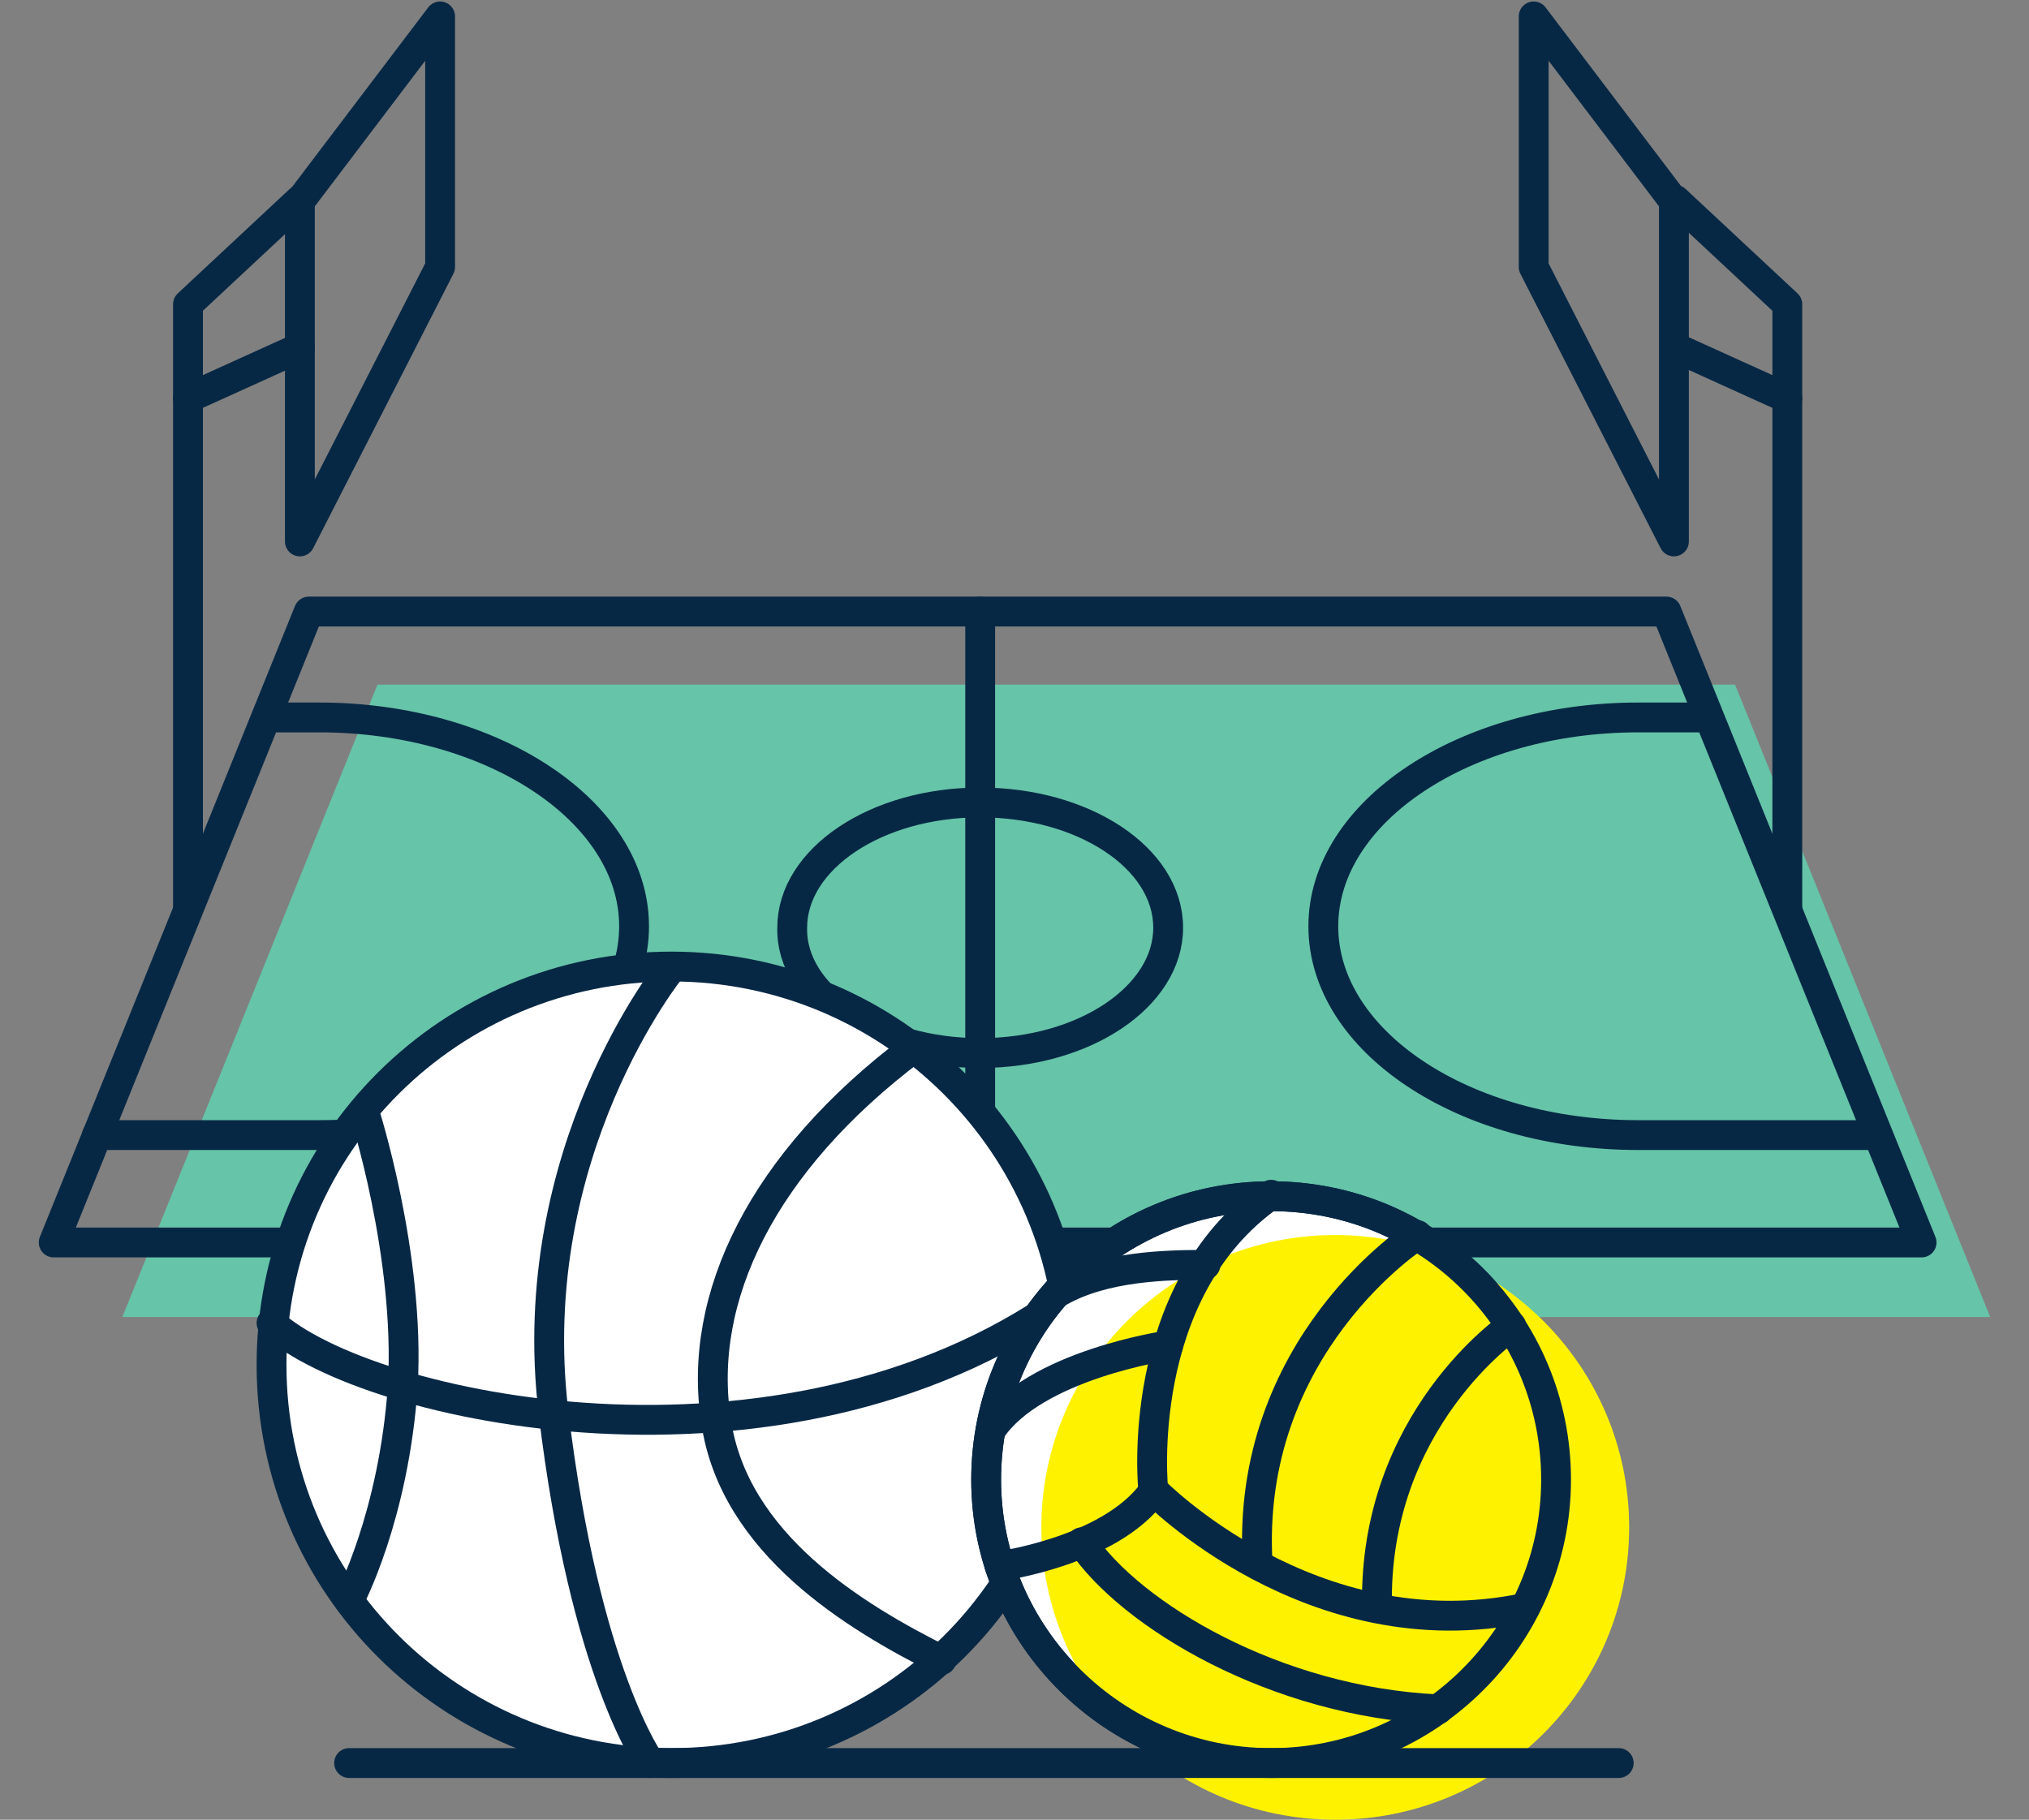 <?xml version="1.0" encoding="UTF-8"?>
<!-- Generator: Adobe Illustrator 27.7.0, SVG Export Plug-In . SVG Version: 6.00 Build 0)  -->
<svg xmlns="http://www.w3.org/2000/svg" xmlns:xlink="http://www.w3.org/1999/xlink" version="1.1" id="Layer_1" x="0px" y="0px" width="136px" height="122px" viewBox="0 0 136 122" style="enable-background:new 0 0 136 122;" xml:space="preserve">
<rect x="0" y="0" width="136" height="122" fill="#808080" stroke="none"/>
<style type="text/css">
	.st0{clip-path:url(#SVGID_00000058547572182383644360000006715458892640358069_);}
	.st1{fill:#66C4A8;}
	.st2{fill:none;stroke:#072845;stroke-width:2;stroke-linecap:round;stroke-linejoin:round;}
	.st3{fill:#FFFFFF;stroke:#072845;stroke-width:2;stroke-linecap:round;stroke-linejoin:round;}
	.st4{fill:#FFF200;}
</style>
<g>
	<defs>
		<rect id="SVGID_1_" x="2.5" width="131" height="122"></rect>
	</defs>
	<clipPath id="SVGID_00000082332622961562570280000001442038223522794637_">
		<use xlink:href="#SVGID_1_" style="overflow:visible;"></use>
	</clipPath>
	<g style="clip-path:url(#SVGID_00000082332622961562570280000001442038223522794637_);">
		<path class="st1" d="M87.3,45.9h29l17.1,42.4H8.2l17.1-42.4h27.9H87.3z"></path>
		<path class="st2" d="M65.7,41v42.3"></path>
		<path class="st2" d="M65.7,70.6c7,0,12.6-3.8,12.6-8.4c0-4.7-5.7-8.4-12.6-8.4c-7,0-12.6,3.8-12.6,8.4    C53,66.8,58.7,70.6,65.7,70.6z"></path>
		<path class="st2" d="M82.7,41h29l17.1,42.3H3.6L20.7,41h27.9H82.7z"></path>
		<path class="st2" d="M17.9,48.1h3.5c11.6,0,21.1,6.3,21.1,14c0,7.7-9.4,14-21.1,14H6.5"></path>
		<path class="st2" d="M114.4,48.1h-4.6c-11.6,0-21.1,6.3-21.1,14c0,7.7,9.4,14,21.1,14h15.9"></path>
		<path class="st3" d="M45,118.2c14.8,0,26.8-11.9,26.8-26.7c0-14.7-12-26.7-26.8-26.7c-14.8,0-26.8,11.9-26.8,26.7    C18.2,106.3,30.2,118.2,45,118.2z"></path>
		<path class="st2" d="M18.2,88.7c6.4,5.8,34.2,11.8,53.1-1.6"></path>
		<path class="st2" d="M45,64.9c0,0-10,12.3-7.9,29.8c2.1,17.5,6.5,23.5,6.5,23.5"></path>
		<path class="st2" d="M24.4,74.5c0,0,3.1,9.6,2.6,18.4c-0.6,8.8-3.6,14.4-3.6,14.4"></path>
		<path class="st2" d="M61.2,70.3C51.1,77.9,46.7,87,48,95.3c1.2,8.2,9.3,13.1,15.1,16"></path>
		<path class="st3" d="M85.2,118.2c10.5,0,19.1-8.5,19.1-19c0-10.5-8.5-19-19.1-19s-19.1,8.5-19.1,19    C66.1,109.7,74.7,118.2,85.2,118.2z"></path>
		<path class="st4" d="M89.5,122c10.9,0,19.7-8.8,19.7-19.6c0-10.8-8.8-19.6-19.7-19.6s-19.7,8.8-19.7,19.6    C69.8,113.2,78.6,122,89.5,122z"></path>
		<path class="st2" d="M85.2,80.1c-9.3,6.5-7.9,19.8-7.9,19.8s10.6,10.9,24.9,7.9"></path>
		<path class="st2" d="M95,82.8c0,0-11.6,7.4-10.7,22.1"></path>
		<path class="st2" d="M101.3,88.9c0,0-9.3,6.3-9,18.9"></path>
		<path class="st2" d="M85.2,118.2c10.5,0,19.1-8.5,19.1-19c0-10.5-8.5-19-19.1-19s-19.1,8.5-19.1,19    C66.1,109.7,74.7,118.2,85.2,118.2z"></path>
		<path class="st2" d="M72.5,103.4c3.3,4.9,13,10.7,23.9,11.2"></path>
		<path class="st2" d="M67,105c0,0,7.4-1,10.3-5"></path>
		<path class="st2" d="M78.3,90.2c0,0-9,1.3-11.9,5.7"></path>
		<path class="st2" d="M80.8,84.8c-2.7,0-6.8,0.1-9.8,1.8"></path>
		<path class="st2" d="M12.6,60.9V20.4l7.5-7"></path>
		<path class="st2" d="M20.1,23.3l-7.5,3.4"></path>
		<path class="st2" d="M29.5,1.1l-9.4,12.4v22.8l9.4-18.4V1.1z"></path>
		<path class="st2" d="M119.8,60.9V20.4l-7.5-7"></path>
		<path class="st2" d="M112.3,23.3l7.5,3.4"></path>
		<path class="st2" d="M102.8,1.1l9.4,12.4v22.8l-9.4-18.4V1.1z"></path>
		<path class="st2" d="M23.4,118.2h85.1"></path>
	</g>
</g>
</svg>
